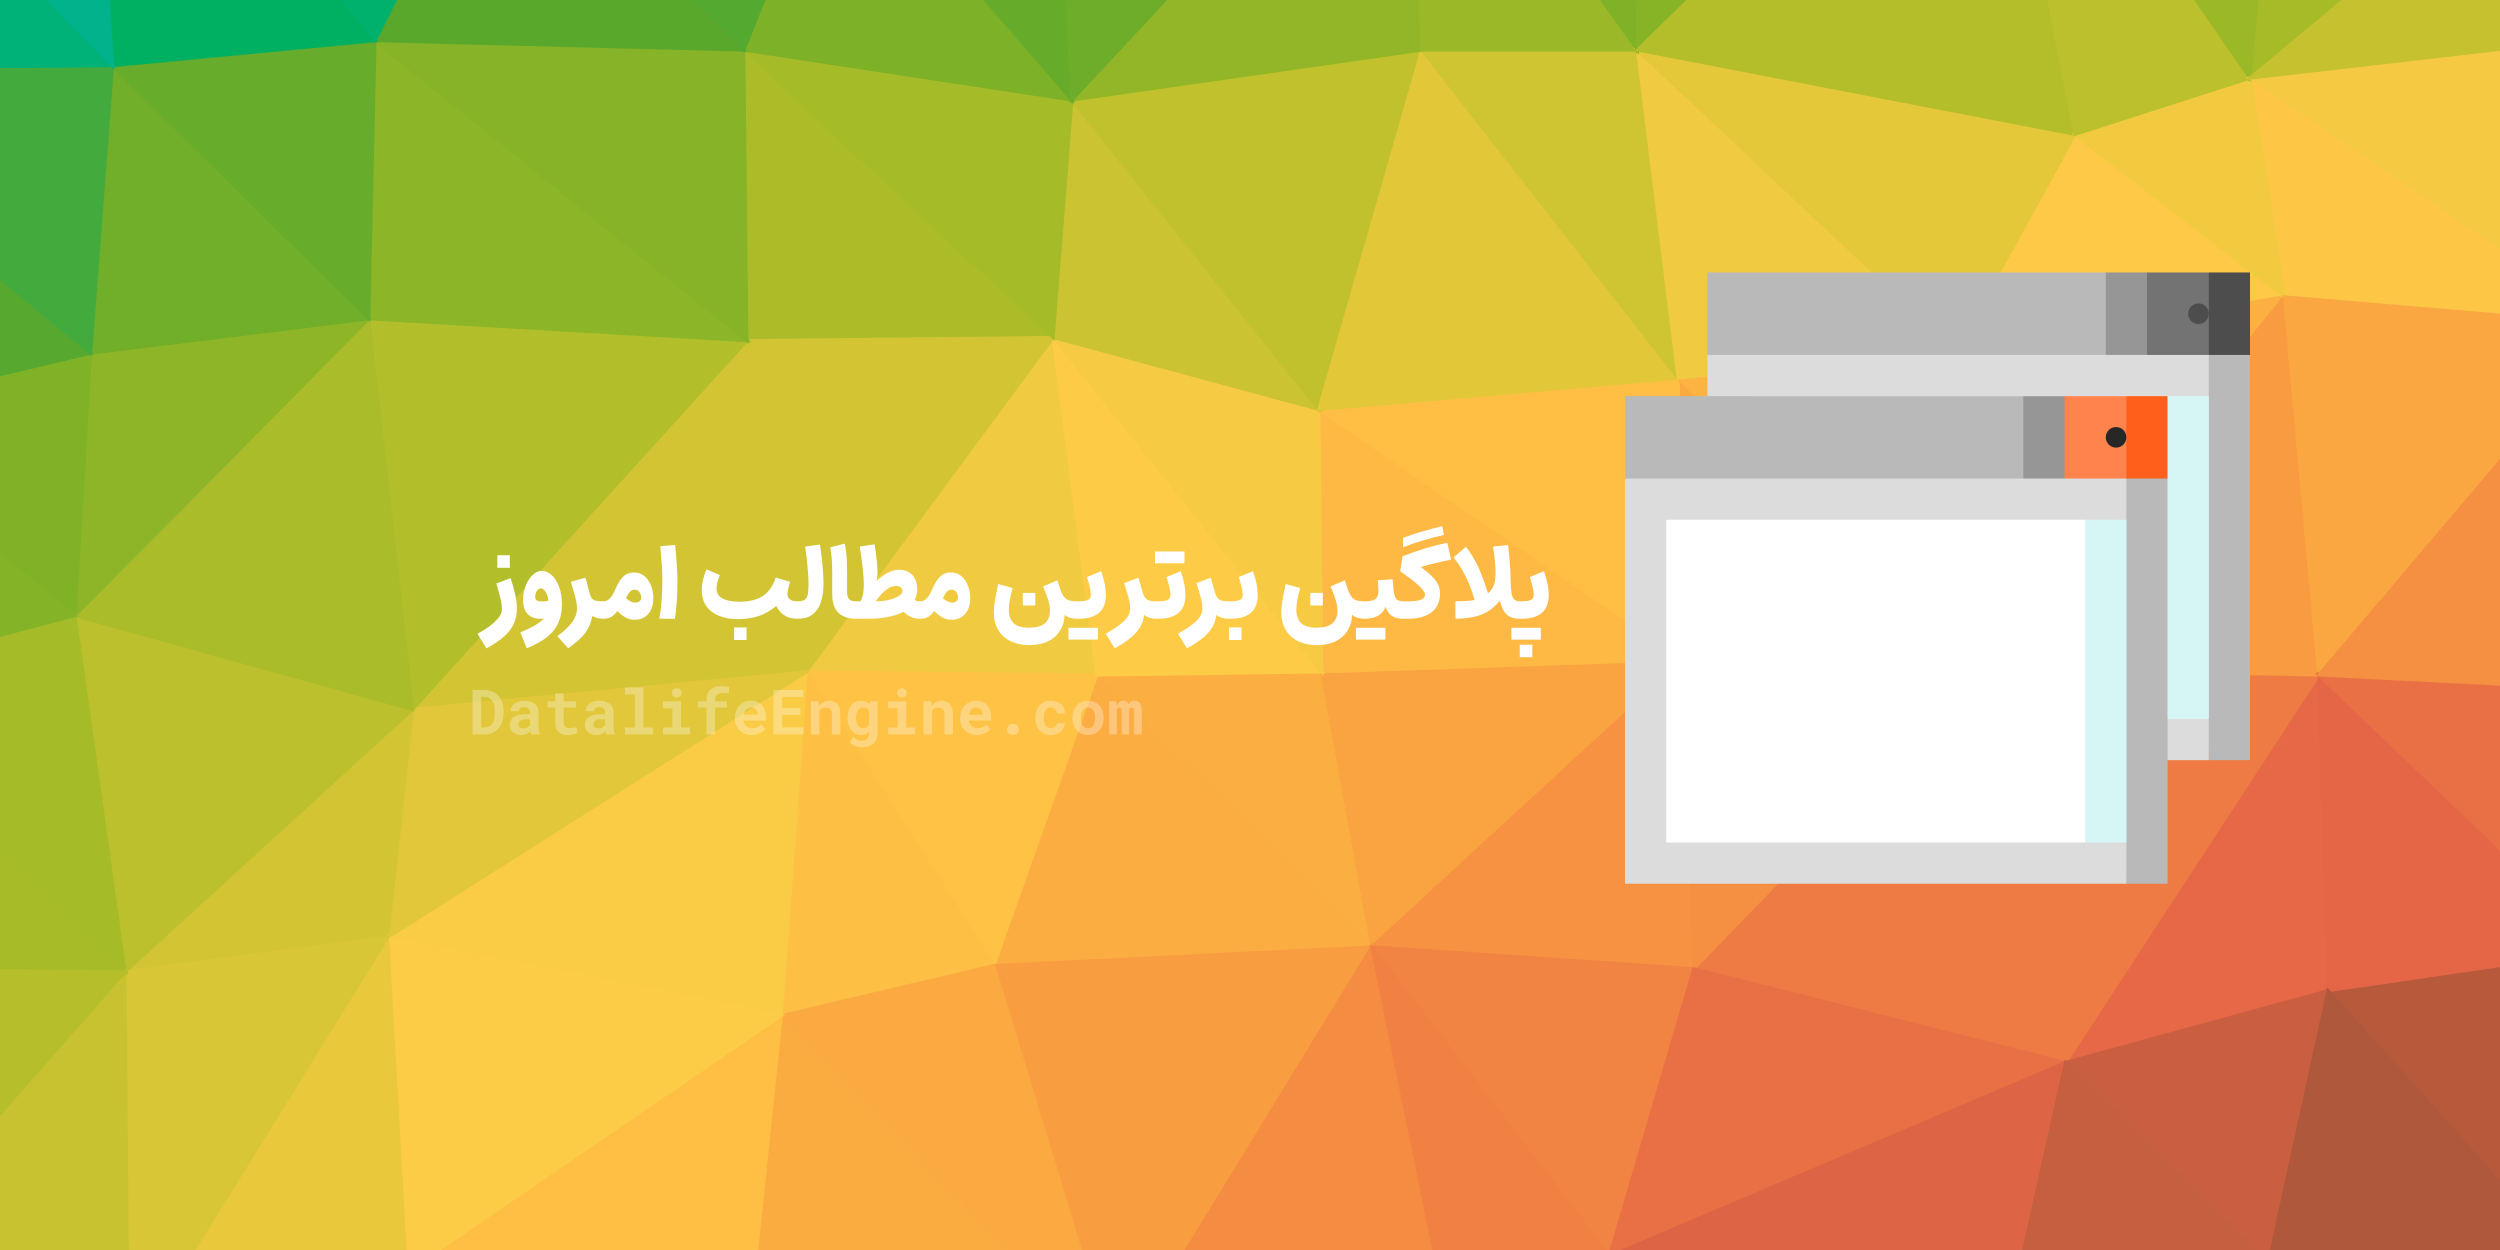 <svg width="800" height="400" viewBox="0 0 800 400" fill="none" xmlns="http://www.w3.org/2000/svg">
<rect width="800" height="400" fill="#F5F5F5"/>
<g clip-path="url(#clip0_0_1)">
<rect width="800" height="400" fill="#F1F2F3"/>
<path d="M423 215L351 216L439 303L423 215Z" fill="#FCAF41" stroke="#FCAF41"/>
<path d="M351 216L318 309L439 303L351 216Z" fill="#FCAD41" stroke="#FCAD41"/>
<path d="M439 303L539 211L423 215L439 303Z" fill="#FAA441" stroke="#FAA441"/>
<path d="M439 303L542 310L539 211L439 303Z" fill="#F69241" stroke="#F69241"/>
<path d="M337 108L258 215L351 216L337 108Z" fill="#F0CA40" stroke="#F0CA40"/>
<path d="M351 216L258 215L318 309L351 216Z" fill="#FEC244" stroke="#FEC244"/>
<path d="M539 211L422 131L423 215L539 211Z" fill="#FDB943" stroke="#FDB943"/>
<path d="M423 215L337 108L351 216L423 215Z" fill="#FECB47" stroke="#FECB47"/>
<path d="M422 131L337 108L423 215L422 131Z" fill="#F6CB43" stroke="#F6CB43"/>
<path d="M258 215L250 325L318 309L258 215Z" fill="#FEC044" stroke="#FEC044"/>
<path d="M318 309L357 437L439 303L318 309Z" fill="#F99D41" stroke="#F99D41"/>
<path d="M439 303L515 402L542 310L439 303Z" fill="#F18343" stroke="#F18343"/>
<path d="M250 325L357 437L318 309L250 325Z" fill="#FBAA41" stroke="#FBAA41"/>
<path d="M357 437L465 430L439 303L357 437Z" fill="#F48C42" stroke="#F48C42"/>
<path d="M465 430L515 402L439 303L465 430Z" fill="#F08143" stroke="#F08143"/>
<path d="M635 214L537 121L539 211L635 214Z" fill="#FBA941" stroke="#FBA941"/>
<path d="M539 211L537 121L422 131L539 211Z" fill="#FEBF44" stroke="#FEBF44"/>
<path d="M238 16L239 109L337 108L238 16Z" fill="#ACBC29" stroke="#ACBC29"/>
<path d="M250 325L239 430L357 437L250 325Z" fill="#FBAC41" stroke="#FBAC41"/>
<path d="M130 407L239 430L250 325L130 407Z" fill="#FEBF44" stroke="#FEBF44"/>
<path d="M343 32L337 108L422 131L343 32Z" fill="#CBC331" stroke="#CBC331"/>
<path d="M337 108L239 109L258 215L337 108Z" fill="#D3C433" stroke="#D3C433"/>
<path d="M258 215L124 300L250 325L258 215Z" fill="#FACB45" stroke="#FACB45"/>
<path d="M455 16L343 32L422 131L455 16Z" fill="#C1C12D" stroke="#C1C12D"/>
<path d="M537 121L455 16L422 131L537 121Z" fill="#E2C739" stroke="#E2C739"/>
<path d="M661 340L635 214L542 310L661 340Z" fill="#EE7A44" stroke="#EE7A44"/>
<path d="M542 310L635 214L539 211L542 310Z" fill="#F59042" stroke="#F59042"/>
<path d="M537 121L524 16H455L537 121Z" fill="#CFC432" stroke="#CFC432"/>
<path d="M239 109L132 227L258 215L239 109Z" fill="#D3C433" stroke="#D3C433"/>
<path d="M515 402L661 340L542 310L515 402Z" fill="#E97045" stroke="#E97045"/>
<path d="M132 227L124 300L258 215L132 227Z" fill="#E1C739" stroke="#E1C739"/>
<path d="M664 43L626 112L731 95L664 43Z" fill="#FEC946" stroke="#FEC946"/>
<path d="M635 214L626 112L537 121L635 214Z" fill="#FDB342" stroke="#FDB342"/>
<path d="M343 32L238 16L337 108L343 32Z" fill="#A5BB28" stroke="#A5BB28"/>
<path d="M239 109L118 102L132 227L239 109Z" fill="#B2BE2A" stroke="#B2BE2A"/>
<path d="M267 -56L238 16L343 32L267 -56Z" fill="#7CB128" stroke="#7CB128"/>
<path d="M626 112L524 16L537 121L626 112Z" fill="#F0CA40" stroke="#F0CA40"/>
<path d="M455 16L452 -85L343 32L455 16Z" fill="#92B627" stroke="#92B627"/>
<path d="M515 402L642 425L661 340L515 402Z" fill="#DE6446" stroke="#DE6446"/>
<path d="M124 300L130 407L250 325L124 300Z" fill="#FCCC46" stroke="#FCCC46"/>
<path d="M120 13L118 102L239 109L120 13Z" fill="#8CB527" stroke="#8CB527"/>
<path d="M132 227L40 311L124 300L132 227Z" fill="#D3C433" stroke="#D3C433"/>
<path d="M524 16L452 -85L455 16H524Z" fill="#9AB827" stroke="#9AB827"/>
<path d="M626 112L664 43L524 16L626 112Z" fill="#E4C83A" stroke="#E4C83A"/>
<path d="M524 16L525 -104L452 -85L524 16Z" fill="#80B227" stroke="#80B227"/>
<path d="M731 95L626 112L635 214L731 95Z" fill="#FCB041" stroke="#FCB041"/>
<path d="M745 317L742 216L661 340L745 317Z" fill="#E66846" stroke="#E66846"/>
<path d="M661 340L742 216L635 214L661 340Z" fill="#EE7B44" stroke="#EE7B44"/>
<path d="M336 -108L267 -56L343 32L336 -108Z" fill="#66AB2A" stroke="#66AB2A"/>
<path d="M238 16L120 13L239 109L238 16Z" fill="#86B327" stroke="#86B327"/>
<path d="M159 -65L120 13L238 16L159 -65Z" fill="#59A82C" stroke="#59A82C"/>
<path d="M24 197L40 311L132 227L24 197Z" fill="#BCC02C" stroke="#BCC02C"/>
<path d="M452 -85L336 -108L343 32L452 -85Z" fill="#6DAD29" stroke="#6DAD29"/>
<path d="M24 197L132 227L118 102L24 197Z" fill="#AABC29" stroke="#AABC29"/>
<path d="M124 300L41 434L130 407L124 300Z" fill="#E9C83C" stroke="#E9C83C"/>
<path d="M726 404L745 317L661 340L726 404Z" fill="#C95E40" stroke="#C95E40"/>
<path d="M642 425L726 404L661 340L642 425Z" fill="#C65E40" stroke="#C65E40"/>
<path d="M742 216L731 95L635 214L742 216Z" fill="#F89B41" stroke="#F89B41"/>
<path d="M29 113L24 197L118 102L29 113Z" fill="#8EB527" stroke="#8EB527"/>
<path d="M637 -95L525 -104L524 16L637 -95Z" fill="#87B427" stroke="#87B427"/>
<path d="M637 -95L524 16L664 43L637 -95Z" fill="#B3BE2A" stroke="#B3BE2A"/>
<path d="M40 311L41 434L124 300L40 311Z" fill="#D9C636" stroke="#D9C636"/>
<path d="M36 21L29 113L118 102L36 21Z" fill="#71AE29" stroke="#71AE29"/>
<path d="M267 -56L159 -65L238 16L267 -56Z" fill="#54A930" stroke="#54A930"/>
<path d="M120 13L36 21L118 102L120 13Z" fill="#67AC2A" stroke="#67AC2A"/>
<path d="M837 104L720 25L731 95L837 104Z" fill="#FEC645" stroke="#FEC645"/>
<path d="M731 95L720 25L664 43L731 95Z" fill="#F1CA40" stroke="#F1CA40"/>
<path d="M837 104L731 95L742 216L837 104Z" fill="#FBA741" stroke="#FBA741"/>
<path d="M720 25L637 -95L664 43L720 25Z" fill="#BDC02D" stroke="#BDC02D"/>
<path d="M28 -104L36 21L120 13L28 -104Z" fill="#00B062" stroke="#00B062"/>
<path d="M29 113L-55 133L24 197L29 113Z" fill="#80B227" stroke="#80B227"/>
<path d="M823 404L834 304L745 317L823 404Z" fill="#B75A3C" stroke="#B75A3C"/>
<path d="M745 317L834 304L742 216L745 317Z" fill="#E46647" stroke="#E46647"/>
<path d="M834 304L841 221L742 216L834 304Z" fill="#E97045" stroke="#E97045"/>
<path d="M-81 22L-55 133L29 113L-81 22Z" fill="#56A82F" stroke="#56A82F"/>
<path d="M24 197L-56 218L40 311L24 197Z" fill="#A6BB28" stroke="#A6BB28"/>
<path d="M40 311L-56 420L41 434L40 311Z" fill="#C9C230" stroke="#C9C230"/>
<path d="M841 221L837 104L742 216L841 221Z" fill="#F58F42" stroke="#F58F42"/>
<path d="M726 404H823L745 317L726 404Z" fill="#AF583B" stroke="#AF583B"/>
<path d="M-55 133L-56 218L24 197L-55 133Z" fill="#85B327" stroke="#85B327"/>
<path d="M-56 218L-61 310L40 311L-56 218Z" fill="#A7BB28" stroke="#A7BB28"/>
<path d="M-61 310L-56 420L40 311L-61 310Z" fill="#B6BE2B" stroke="#B6BE2B"/>
<path d="M840 -75L731 -100L720 25L840 -75Z" fill="#A7BB28" stroke="#A7BB28"/>
<path d="M720 25L731 -100L637 -95L720 25Z" fill="#9BB827" stroke="#9BB827"/>
<path d="M837 104L850 10L720 25L837 104Z" fill="#F5CA42" stroke="#F5CA42"/>
<path d="M159 -65L28 -104L120 13L159 -65Z" fill="#00B16D" stroke="#00B16D"/>
<path d="M36 21L-81 22L29 113L36 21Z" fill="#43AB3E" stroke="#43AB3E"/>
<path d="M-45 -62L-81 22L36 21L-45 -62Z" fill="#00B178" stroke="#00B178"/>
<path d="M28 -104L-45 -62L36 21L28 -104Z" fill="#00B38D" stroke="#00B38D"/>
<path d="M850 10L840 -75L720 25L850 10Z" fill="#C6C22F" stroke="#C6C22F"/>
<path d="M706.813 243.242H720V113.571L698.022 100.385L706.813 243.242Z" fill="#B9B9B9"/>
<path d="M546.373 113.571V243.242H706.813V100.385L546.373 113.571Z" fill="#DCDCDC"/>
<path d="M706.813 87.198L698.022 100.385L706.813 113.571H720V87.198H706.813Z" fill="#4D4D4D"/>
<path d="M687.033 87.198L673.846 100.385L687.033 113.571H706.813V87.198H687.033Z" fill="#737373"/>
<path d="M673.846 87.198L660.659 100.385L673.846 113.571H687.033V87.198H673.846Z" fill="#969696"/>
<path d="M673.846 87.198H546.373V113.571H673.846V87.198Z" fill="#B9B9B9"/>
<path d="M693.627 126.758L684.835 187.451L693.627 230.055H706.813V126.758H693.627Z" fill="#D5F6F5"/>
<path d="M693.627 126.758H559.561V230.055H693.627V126.758Z" fill="white"/>
<path d="M703.516 103.682C705.337 103.682 706.813 102.206 706.813 100.385C706.813 98.564 705.337 97.088 703.516 97.088C701.696 97.088 700.22 98.564 700.22 100.385C700.22 102.206 701.696 103.682 703.516 103.682Z" fill="#4D4D4D"/>
<path d="M680.439 282.802H693.627V153.132L671.648 139.945L680.439 282.802Z" fill="#B9B9B9"/>
<path d="M520 153.132V282.802H680.439V139.945L520 153.132Z" fill="#DCDCDC"/>
<path d="M680.439 126.758L671.648 139.945L680.439 153.132H693.627V126.758H680.439Z" fill="#FE5F1A"/>
<path d="M660.659 126.758L647.473 139.945L660.659 153.132H680.439V126.758H660.659Z" fill="#FE834D"/>
<path d="M647.473 126.758L634.286 139.945L647.473 153.132H660.659V126.758H647.473Z" fill="#969696"/>
<path d="M647.473 126.758H520V153.132H647.473V126.758Z" fill="#B9B9B9"/>
<path d="M667.253 166.319L658.462 227.011L667.253 269.615H680.439V166.319H667.253Z" fill="#D5F6F5"/>
<path d="M667.253 166.319H533.187V269.616H667.253V166.319Z" fill="white"/>
<path d="M677.143 143.242C678.964 143.242 680.44 141.766 680.44 139.945C680.44 138.124 678.964 136.648 677.143 136.648C675.322 136.648 673.846 138.124 673.846 139.945C673.846 141.766 675.322 143.242 677.143 143.242Z" fill="#272727"/>
<path d="M163.391 184.984C164.026 186.88 164.521 188.651 164.875 190.297C165.229 191.932 165.406 193.354 165.406 194.562C165.406 196.438 165.083 198.099 164.438 199.547C163.802 201.005 162.771 202.365 161.344 203.625C159.927 204.896 158.042 206.182 155.688 207.484L152.797 202.828C155.443 201.339 157.406 199.964 158.688 198.703C159.969 197.443 160.609 196.172 160.609 194.891C160.609 193.807 160.427 192.552 160.062 191.125C159.698 189.688 159.286 188.224 158.828 186.734L163.391 184.984ZM159.141 181.703V177.688H163.141V181.703H159.141ZM173.328 182.688C174.453 182.688 175.505 183.12 176.484 183.984C177.474 184.849 178.276 186.083 178.891 187.688C179.505 189.292 179.812 191.208 179.812 193.438C179.812 195.667 179.432 197.63 178.672 199.328C177.911 201.036 176.703 202.547 175.047 203.859C173.401 205.172 171.245 206.37 168.578 207.453L166.5 202.375C168.385 201.594 169.948 200.839 171.188 200.109C172.438 199.38 173.427 198.635 174.156 197.875C174 197.917 173.839 197.953 173.672 197.984C173.505 198.016 173.318 198.031 173.109 198.031C171.255 198.031 169.833 197.516 168.844 196.484C167.865 195.453 167.375 193.964 167.375 192.016C167.375 190.818 167.536 189.661 167.859 188.547C168.182 187.432 168.62 186.438 169.172 185.562C169.734 184.677 170.37 183.979 171.078 183.469C171.797 182.948 172.547 182.688 173.328 182.688ZM172.969 188.281C172.552 188.281 172.161 188.562 171.797 189.125C171.443 189.677 171.266 190.302 171.266 191C171.266 191.542 171.438 191.922 171.781 192.141C172.125 192.359 172.74 192.469 173.625 192.469C174.302 192.469 174.917 192.396 175.469 192.25C175.365 191.073 175.078 190.12 174.609 189.391C174.151 188.651 173.604 188.281 172.969 188.281ZM187.359 184.859L188.734 190.062C188.911 190.688 189.141 191.172 189.422 191.516C189.714 191.859 190.141 192.099 190.703 192.234C191.266 192.359 192.036 192.422 193.016 192.422H193.031V198H193.016C191.505 198 190.365 197.688 189.594 197.062C189.344 198.198 189.036 199.203 188.672 200.078C188.318 200.953 187.854 201.771 187.281 202.531C186.719 203.302 185.995 204.078 185.109 204.859C184.234 205.641 183.141 206.505 181.828 207.453L178.344 203.578C180.562 201.922 182.167 200.401 183.156 199.016C184.146 197.63 184.641 196.224 184.641 194.797C184.641 194.245 184.599 193.688 184.516 193.125C184.443 192.552 184.297 191.865 184.078 191.062L182.688 186.156L187.359 184.859ZM197.531 195.516C197.01 196.286 196.406 196.896 195.719 197.344C195.031 197.781 194.135 198 193.031 198C192.708 198 192.495 197.745 192.391 197.234C192.276 196.714 192.219 196.042 192.219 195.219C192.219 194.406 192.281 193.74 192.406 193.219C192.531 192.688 192.74 192.422 193.031 192.422C193.667 192.422 194.214 192.25 194.672 191.906C195.141 191.552 195.542 191.109 195.875 190.578C196.208 190.036 196.495 189.484 196.734 188.922C197.13 188.005 197.578 187.109 198.078 186.234C198.589 185.359 199.224 184.635 199.984 184.062C200.755 183.479 201.724 183.188 202.891 183.188C204.214 183.188 205.333 183.583 206.25 184.375C207.167 185.167 207.865 186.193 208.344 187.453C208.833 188.703 209.078 190.021 209.078 191.406C209.078 192.927 208.807 194.203 208.266 195.234C207.734 196.255 207.026 197.026 206.141 197.547C205.255 198.068 204.281 198.328 203.219 198.328C202.01 198.328 200.943 198.052 200.016 197.5C199.099 196.938 198.271 196.276 197.531 195.516ZM200.328 191.438C201.37 192.365 202.359 192.828 203.297 192.828C203.849 192.828 204.297 192.693 204.641 192.422C204.995 192.141 205.172 191.766 205.172 191.297C205.172 190.536 204.974 189.911 204.578 189.422C204.193 188.932 203.693 188.688 203.078 188.688C202.578 188.688 202.146 188.844 201.781 189.156C201.427 189.458 201.109 189.885 200.828 190.438C200.703 190.667 200.604 190.859 200.531 191.016C200.458 191.161 200.391 191.302 200.328 191.438ZM216.047 174.375C216.276 176.76 216.453 178.906 216.578 180.812C216.714 182.708 216.781 184.516 216.781 186.234C216.781 188.464 216.708 190.578 216.562 192.578C216.427 194.578 216.229 196.396 215.969 198.031L211 197.969C211.302 196.229 211.536 194.339 211.703 192.297C211.87 190.255 211.953 188.005 211.953 185.547C211.953 183.87 211.891 182.167 211.766 180.438C211.651 178.708 211.49 176.823 211.281 174.781L216.047 174.375ZM230.375 184.031C230 184.927 229.724 185.719 229.547 186.406C229.37 187.094 229.281 187.745 229.281 188.359C229.281 189.776 229.922 190.828 231.203 191.516C232.495 192.203 234.318 192.547 236.672 192.547C239.786 192.547 242.276 191.927 244.141 190.688C246.005 189.448 247.365 187.495 248.219 184.828L252.844 186.172C252.583 186.995 252.375 187.76 252.219 188.469C252.062 189.177 251.984 189.708 251.984 190.062C251.984 190.729 252.234 191.292 252.734 191.75C253.245 192.198 254.052 192.422 255.156 192.422H255.172V198H255.156C253.542 198 252.182 197.656 251.078 196.969C249.974 196.281 249.078 195.26 248.391 193.906C246.589 195.427 244.698 196.51 242.719 197.156C240.74 197.802 238.594 198.125 236.281 198.125C233.865 198.125 231.781 197.766 230.031 197.047C228.281 196.328 226.932 195.276 225.984 193.891C225.036 192.505 224.562 190.812 224.562 188.812C224.562 187.802 224.688 186.75 224.938 185.656C225.198 184.562 225.573 183.401 226.062 182.172L230.375 184.031ZM234.906 204.797V200.781H238.906V204.797H234.906ZM262.406 174.25C262.771 176.844 263.047 179.161 263.234 181.203C263.422 183.245 263.516 185.146 263.516 186.906C263.516 189.01 263.25 190.901 262.719 192.578C262.198 194.255 261.328 195.578 260.109 196.547C258.901 197.516 257.26 198 255.188 198C254.896 198 254.688 197.745 254.562 197.234C254.438 196.724 254.375 196.052 254.375 195.219C254.375 194.396 254.438 193.724 254.562 193.203C254.688 192.682 254.896 192.422 255.188 192.422C256.302 192.422 257.104 192.229 257.594 191.844C258.094 191.448 258.406 190.844 258.531 190.031C258.656 189.219 258.719 188.177 258.719 186.906C258.719 185.323 258.625 183.531 258.438 181.531C258.25 179.531 257.99 177.318 257.656 174.891L262.406 174.25ZM270.328 173.969C270.516 174.885 270.661 175.802 270.766 176.719C270.88 177.635 270.958 178.667 271 179.812C271.052 180.948 271.078 182.312 271.078 183.906V189.609C271.078 190.62 271.307 191.344 271.766 191.781C272.234 192.208 272.964 192.422 273.953 192.422H273.969V198H273.953C271.484 198 269.594 197.359 268.281 196.078C266.969 194.786 266.312 192.839 266.312 190.234V184.141C266.312 182.63 266.292 181.37 266.25 180.359C266.208 179.339 266.141 178.427 266.047 177.625C265.953 176.823 265.823 176 265.656 175.156L270.328 173.969ZM287.734 182.328C289.505 182.328 290.906 182.885 291.938 184C292.979 185.104 293.5 186.661 293.5 188.672C293.5 189.307 293.427 189.901 293.281 190.453C293.135 191.005 292.943 191.521 292.703 192C293.161 192.281 293.734 192.422 294.422 192.422H294.438V198H294.422C293.266 198 292.26 197.797 291.406 197.391C290.552 196.984 289.802 196.443 289.156 195.766C286.333 197.255 282.484 198 277.609 198H273.969C273.656 198 273.443 197.745 273.328 197.234C273.214 196.724 273.156 196.052 273.156 195.219C273.156 194.344 273.224 193.661 273.359 193.172C273.495 192.672 273.698 192.422 273.969 192.422H275.359C275.714 191.828 275.979 191.094 276.156 190.219C276.333 189.344 276.422 188.297 276.422 187.078C276.422 185.547 276.297 183.719 276.047 181.594C275.797 179.469 275.49 177.229 275.125 174.875L279.875 174.188C280.146 175.958 280.37 177.62 280.547 179.172C280.724 180.724 280.812 182.016 280.812 183.047C280.812 184.214 280.693 185.177 280.453 185.938C281.484 184.938 282.63 184.089 283.891 183.391C285.161 182.682 286.443 182.328 287.734 182.328ZM286.688 187.5C285.604 187.5 284.5 187.964 283.375 188.891C282.26 189.818 281.208 190.995 280.219 192.422H280.359C281.391 192.422 282.406 192.339 283.406 192.172C284.406 191.995 285.312 191.755 286.125 191.453C286.938 191.141 287.583 190.781 288.062 190.375C288.542 189.969 288.781 189.536 288.781 189.078C288.781 188.63 288.594 188.255 288.219 187.953C287.844 187.651 287.333 187.5 286.688 187.5ZM298.938 195.516C298.417 196.286 297.812 196.896 297.125 197.344C296.438 197.781 295.542 198 294.438 198C294.115 198 293.901 197.745 293.797 197.234C293.682 196.714 293.625 196.042 293.625 195.219C293.625 194.406 293.688 193.74 293.812 193.219C293.938 192.688 294.146 192.422 294.438 192.422C295.073 192.422 295.62 192.25 296.078 191.906C296.547 191.552 296.948 191.109 297.281 190.578C297.615 190.036 297.901 189.484 298.141 188.922C298.536 188.005 298.984 187.109 299.484 186.234C299.995 185.359 300.63 184.635 301.391 184.062C302.161 183.479 303.13 183.188 304.297 183.188C305.62 183.188 306.74 183.583 307.656 184.375C308.573 185.167 309.271 186.193 309.75 187.453C310.24 188.703 310.484 190.021 310.484 191.406C310.484 192.927 310.214 194.203 309.672 195.234C309.141 196.255 308.432 197.026 307.547 197.547C306.661 198.068 305.688 198.328 304.625 198.328C303.417 198.328 302.349 198.052 301.422 197.5C300.505 196.938 299.677 196.276 298.938 195.516ZM301.734 191.438C302.776 192.365 303.766 192.828 304.703 192.828C305.255 192.828 305.703 192.693 306.047 192.422C306.401 192.141 306.578 191.766 306.578 191.297C306.578 190.536 306.38 189.911 305.984 189.422C305.599 188.932 305.099 188.688 304.484 188.688C303.984 188.688 303.552 188.844 303.188 189.156C302.833 189.458 302.516 189.885 302.234 190.438C302.109 190.667 302.01 190.859 301.938 191.016C301.865 191.161 301.797 191.302 301.734 191.438ZM329.438 206.438C327.094 206.438 325.068 206.016 323.359 205.172C321.651 204.339 320.333 203.13 319.406 201.547C318.479 199.974 318.016 198.083 318.016 195.875C318.016 194.896 318.135 193.667 318.375 192.188C318.615 190.708 318.964 188.938 319.422 186.875L324.047 188.172C323.661 189.557 323.359 190.828 323.141 191.984C322.932 193.141 322.828 194.146 322.828 195C322.828 197 323.344 198.474 324.375 199.422C325.406 200.38 327.057 200.859 329.328 200.859C331.599 200.859 333.276 200.396 334.359 199.469C335.453 198.542 336 197.161 336 195.328C336 194.672 335.911 193.958 335.734 193.188C335.557 192.417 335.344 191.682 335.094 190.984C334.854 190.286 334.635 189.714 334.438 189.266L333.781 187.656L338.328 185.703L339.562 189.312C339.896 190.115 340.266 190.745 340.672 191.203C341.078 191.651 341.594 191.969 342.219 192.156C342.844 192.333 343.651 192.422 344.641 192.422H344.656V198H344.641C343.859 198 343.125 197.901 342.438 197.703C341.75 197.505 341.172 197.182 340.703 196.734C340.589 198.755 340.062 200.49 339.125 201.938C338.198 203.396 336.911 204.51 335.266 205.281C333.63 206.052 331.688 206.438 329.438 206.438ZM327.297 193.75V189.734H331.297V193.75H327.297ZM352.359 182.781C352.849 184.115 353.224 185.448 353.484 186.781C353.745 188.115 353.875 189.339 353.875 190.453C353.875 195.484 350.948 198 345.094 198H344.656C344.115 198 343.844 197.083 343.844 195.25C343.844 193.365 344.115 192.422 344.656 192.422H345.094C346.604 192.422 347.646 192.266 348.219 191.953C348.792 191.63 349.078 191.073 349.078 190.281C349.078 189.719 348.958 188.911 348.719 187.859C348.479 186.797 348.177 185.729 347.812 184.656L352.359 182.781ZM341.906 204.672V200.891H351.328V204.672H341.906ZM364.297 184.859L365.781 190C366.042 190.656 366.328 191.161 366.641 191.516C366.964 191.859 367.391 192.099 367.922 192.234C368.464 192.359 369.188 192.422 370.094 192.422H370.109V198H370.094C368.344 198 367.026 197.583 366.141 196.75C365.953 198.188 365.51 199.5 364.812 200.688C364.125 201.885 363.12 203.026 361.797 204.109C360.484 205.203 358.792 206.318 356.719 207.453L353.828 202.812C355.703 201.74 357.214 200.76 358.359 199.875C359.505 198.99 360.339 198.135 360.859 197.312C361.38 196.479 361.641 195.63 361.641 194.766C361.641 194.245 361.609 193.714 361.547 193.172C361.484 192.62 361.328 191.917 361.078 191.062L359.734 186.609L364.297 184.859ZM377.828 182.781C378.318 184.115 378.693 185.448 378.953 186.781C379.214 188.115 379.344 189.339 379.344 190.453C379.344 195.484 376.417 198 370.562 198H370.125C369.583 198 369.312 197.083 369.312 195.25C369.312 193.365 369.583 192.422 370.125 192.422H370.562C372.073 192.422 373.115 192.266 373.688 191.953C374.26 191.63 374.547 191.073 374.547 190.281C374.547 189.719 374.427 188.911 374.188 187.859C373.948 186.797 373.646 185.729 373.281 184.656L377.828 182.781ZM369.609 180.25V176.469H379.031V180.25H369.609ZM387.422 184.859L388.906 190C389.167 190.656 389.453 191.161 389.766 191.516C390.089 191.859 390.516 192.099 391.047 192.234C391.589 192.359 392.312 192.422 393.219 192.422H393.234V198H393.219C391.469 198 390.151 197.583 389.266 196.75C389.078 198.188 388.635 199.5 387.938 200.688C387.25 201.885 386.245 203.026 384.922 204.109C383.609 205.203 381.917 206.318 379.844 207.453L376.953 202.812C378.828 201.74 380.339 200.76 381.484 199.875C382.63 198.99 383.464 198.135 383.984 197.312C384.505 196.479 384.766 195.63 384.766 194.766C384.766 194.245 384.734 193.714 384.672 193.172C384.609 192.62 384.453 191.917 384.203 191.062L382.859 186.609L387.422 184.859ZM400.953 182.781C401.443 184.115 401.818 185.448 402.078 186.781C402.339 188.115 402.469 189.339 402.469 190.453C402.469 195.484 399.542 198 393.688 198H393.25C392.708 198 392.438 197.083 392.438 195.25C392.438 193.365 392.708 192.422 393.25 192.422H393.688C395.198 192.422 396.24 192.266 396.812 191.953C397.385 191.63 397.672 191.073 397.672 190.281C397.672 189.719 397.552 188.911 397.312 187.859C397.073 186.797 396.771 185.729 396.406 184.656L400.953 182.781ZM393.266 204.797V200.781H397.266V204.797H393.266ZM421.438 206.438C419.094 206.438 417.068 206.016 415.359 205.172C413.651 204.339 412.333 203.13 411.406 201.547C410.479 199.974 410.016 198.083 410.016 195.875C410.016 194.896 410.135 193.667 410.375 192.188C410.615 190.708 410.964 188.938 411.422 186.875L416.047 188.172C415.661 189.557 415.359 190.828 415.141 191.984C414.932 193.141 414.828 194.146 414.828 195C414.828 197 415.344 198.474 416.375 199.422C417.406 200.38 419.057 200.859 421.328 200.859C423.599 200.859 425.276 200.396 426.359 199.469C427.453 198.542 428 197.161 428 195.328C428 194.672 427.911 193.958 427.734 193.188C427.557 192.417 427.344 191.682 427.094 190.984C426.854 190.286 426.635 189.714 426.438 189.266L425.781 187.656L430.328 185.703L431.562 189.312C431.896 190.115 432.266 190.745 432.672 191.203C433.078 191.651 433.594 191.969 434.219 192.156C434.844 192.333 435.651 192.422 436.641 192.422H436.656V198H436.641C435.859 198 435.125 197.901 434.438 197.703C433.75 197.505 433.172 197.182 432.703 196.734C432.589 198.755 432.062 200.49 431.125 201.938C430.198 203.396 428.911 204.51 427.266 205.281C425.63 206.052 423.688 206.438 421.438 206.438ZM419.297 193.75V189.734H423.297V193.75H419.297ZM445.641 185.359L445.906 188.297C446.021 189.891 446.292 190.979 446.719 191.562C447.156 192.135 447.896 192.422 448.938 192.422H448.953V198H448.938C447.479 198 446.276 197.677 445.328 197.031C444.391 196.375 443.755 195.411 443.422 194.141C442.38 196.714 440.125 198 436.656 198C436.396 198 436.198 197.76 436.062 197.281C435.917 196.792 435.844 196.104 435.844 195.219C435.844 193.354 436.115 192.422 436.656 192.422C437.865 192.422 438.797 192.297 439.453 192.047C440.12 191.786 440.573 191.349 440.812 190.734C441.052 190.109 441.135 189.245 441.062 188.141L440.875 185.719L445.641 185.359ZM433.906 204.672V200.891H443.328V204.672H433.906ZM463.156 173.672L464.344 179.094C462.677 179.417 461.01 179.781 459.344 180.188C457.677 180.594 456.109 181.01 454.641 181.438C456.151 182.531 457.354 183.536 458.25 184.453C459.156 185.359 459.807 186.245 460.203 187.109C460.609 187.964 460.812 188.87 460.812 189.828C460.812 192.464 459.922 194.484 458.141 195.891C456.37 197.297 453.812 198 450.469 198H448.969C448.427 198 448.156 197.062 448.156 195.188C448.156 193.344 448.427 192.422 448.969 192.422H450.969C452.594 192.422 453.844 192.245 454.719 191.891C455.594 191.526 456.031 190.995 456.031 190.297C456.031 189.62 455.333 188.63 453.938 187.328C452.542 186.026 450.589 184.531 448.078 182.844L448.766 178.062C450.964 177.156 453.312 176.323 455.812 175.562C458.323 174.792 460.771 174.161 463.156 173.672ZM462.078 171.172C459.786 171.682 457.526 172.276 455.297 172.953C453.068 173.62 450.958 174.349 448.969 175.141V172.109C450.844 171.401 452.849 170.734 454.984 170.109C457.12 169.474 459.286 168.901 461.484 168.391L462.078 171.172ZM482.578 174.406C482.828 176.615 483.026 178.682 483.172 180.609C483.328 182.536 483.406 184.167 483.406 185.5C483.406 187.323 483.49 188.734 483.656 189.734C483.833 190.734 484.135 191.432 484.562 191.828C484.99 192.224 485.583 192.422 486.344 192.422H486.359V198H486.344C485.104 198 484.078 197.802 483.266 197.406C482.453 197.01 481.786 196.385 481.266 195.531C480.745 194.677 480.297 193.573 479.922 192.219C478.891 193.531 477.734 194.609 476.453 195.453C475.182 196.286 473.677 196.911 471.938 197.328C470.208 197.734 468.141 197.958 465.734 198V192.406C467.12 192.406 468.307 192.375 469.297 192.312C470.286 192.24 471.151 192.135 471.891 192C471.318 190.052 470.703 188.292 470.047 186.719C469.401 185.135 468.677 183.667 467.875 182.312C467.083 180.958 466.172 179.646 465.141 178.375L469.094 174.953C470.594 176.901 471.901 179.057 473.016 181.422C474.13 183.776 475.172 186.583 476.141 189.844C476.995 189.167 477.615 188.318 478 187.297C478.385 186.276 478.578 184.88 478.578 183.109C478.578 182.13 478.51 180.953 478.375 179.578C478.24 178.193 478.047 176.635 477.797 174.906L482.578 174.406ZM494.078 182.781C494.568 184.115 494.943 185.448 495.203 186.781C495.464 188.115 495.594 189.339 495.594 190.453C495.594 195.484 492.667 198 486.812 198H486.375C485.833 198 485.562 197.083 485.562 195.25C485.562 193.365 485.833 192.422 486.375 192.422H486.812C488.323 192.422 489.365 192.266 489.938 191.953C490.51 191.63 490.797 191.073 490.797 190.281C490.797 189.719 490.677 188.911 490.438 187.859C490.198 186.797 489.896 185.729 489.531 184.656L494.078 182.781ZM483.641 204.688V200.906H493.062V204.688H483.641ZM486.328 210.312V206.312H490.344V210.312H486.328Z" fill="white"/>
<path d="M151.221 235V220.781H154.902C155.56 220.781 156.175 220.863 156.748 221.025C157.321 221.182 157.842 221.406 158.311 221.699C158.721 221.94 159.085 222.236 159.404 222.588C159.73 222.933 160.013 223.311 160.254 223.721C160.534 224.222 160.749 224.775 160.898 225.381C161.055 225.986 161.133 226.631 161.133 227.314V228.486C161.133 229.144 161.061 229.766 160.918 230.352C160.775 230.938 160.573 231.475 160.312 231.963C160.065 232.399 159.775 232.803 159.443 233.174C159.111 233.538 158.747 233.844 158.35 234.092C157.887 234.385 157.376 234.609 156.816 234.766C156.263 234.922 155.671 235 155.039 235H151.221ZM153.984 223.008V232.793H155.039C155.378 232.793 155.693 232.751 155.986 232.666C156.279 232.581 156.546 232.458 156.787 232.295C157.035 232.126 157.256 231.911 157.451 231.65C157.653 231.383 157.826 231.074 157.969 230.723C158.086 230.417 158.174 230.078 158.232 229.707C158.298 229.329 158.33 228.923 158.33 228.486V227.295C158.33 226.885 158.298 226.497 158.232 226.133C158.174 225.762 158.086 225.423 157.969 225.117C157.826 224.753 157.637 224.427 157.402 224.141C157.174 223.854 156.908 223.62 156.602 223.438C156.367 223.301 156.107 223.197 155.82 223.125C155.54 223.047 155.234 223.008 154.902 223.008H153.984ZM169.99 235C169.925 234.87 169.87 234.72 169.824 234.551C169.779 234.382 169.74 234.202 169.707 234.014C169.557 234.176 169.385 234.329 169.189 234.473C168.994 234.616 168.779 234.74 168.545 234.844C168.304 234.954 168.04 235.039 167.754 235.098C167.467 235.163 167.158 235.195 166.826 235.195C166.286 235.195 165.788 235.117 165.332 234.961C164.883 234.805 164.495 234.587 164.17 234.307C163.844 234.027 163.59 233.695 163.408 233.311C163.226 232.92 163.135 232.497 163.135 232.041C163.135 231.455 163.249 230.938 163.477 230.488C163.704 230.033 164.046 229.658 164.502 229.365C164.912 229.098 165.417 228.896 166.016 228.76C166.621 228.617 167.314 228.545 168.096 228.545H169.609V227.92C169.609 227.673 169.57 227.451 169.492 227.256C169.414 227.054 169.297 226.882 169.141 226.738C168.978 226.589 168.773 226.475 168.525 226.396C168.285 226.312 168.001 226.27 167.676 226.27C167.389 226.27 167.142 226.305 166.934 226.377C166.725 226.442 166.556 226.536 166.426 226.66C166.309 226.771 166.221 226.904 166.162 227.061C166.11 227.217 166.084 227.389 166.084 227.578H163.369C163.369 227.129 163.467 226.702 163.662 226.299C163.864 225.895 164.157 225.54 164.541 225.234C164.919 224.928 165.381 224.688 165.928 224.512C166.481 224.329 167.113 224.238 167.822 224.238C168.46 224.238 169.053 224.316 169.6 224.473C170.153 224.629 170.632 224.86 171.035 225.166C171.439 225.472 171.755 225.859 171.982 226.328C172.21 226.79 172.324 227.327 172.324 227.939V232.471C172.324 233.037 172.36 233.506 172.432 233.877C172.503 234.248 172.607 234.567 172.744 234.834V235H169.99ZM167.402 233.096C167.676 233.096 167.93 233.063 168.164 232.998C168.398 232.933 168.61 232.848 168.799 232.744C168.988 232.64 169.15 232.523 169.287 232.393C169.424 232.256 169.531 232.119 169.609 231.982V230.166H168.223C167.799 230.166 167.438 230.208 167.139 230.293C166.839 230.371 166.595 230.482 166.406 230.625C166.217 230.775 166.077 230.954 165.986 231.162C165.895 231.364 165.85 231.585 165.85 231.826C165.85 232.015 165.882 232.191 165.947 232.354C166.019 232.51 166.12 232.643 166.25 232.754C166.38 232.858 166.54 232.943 166.729 233.008C166.924 233.066 167.148 233.096 167.402 233.096ZM180.381 221.846V224.434H184.326V226.436H180.381V230.977C180.381 231.361 180.423 231.683 180.508 231.943C180.599 232.197 180.726 232.399 180.889 232.549C181.051 232.705 181.247 232.816 181.475 232.881C181.709 232.946 181.969 232.979 182.256 232.979C182.464 232.979 182.676 232.969 182.891 232.949C183.112 232.93 183.324 232.904 183.525 232.871C183.721 232.845 183.903 232.816 184.072 232.783C184.248 232.751 184.398 232.718 184.521 232.686L184.785 234.551C184.596 234.661 184.375 234.759 184.121 234.844C183.867 234.922 183.597 234.987 183.311 235.039C183.024 235.091 182.725 235.13 182.412 235.156C182.106 235.189 181.803 235.205 181.504 235.205C180.924 235.205 180.397 235.13 179.922 234.98C179.453 234.824 179.053 234.583 178.721 234.258C178.382 233.939 178.122 233.532 177.939 233.037C177.757 232.536 177.666 231.937 177.666 231.24V226.436H175.254V224.434H177.666V221.846H180.381ZM194.014 235C193.949 234.87 193.893 234.72 193.848 234.551C193.802 234.382 193.763 234.202 193.73 234.014C193.581 234.176 193.408 234.329 193.213 234.473C193.018 234.616 192.803 234.74 192.568 234.844C192.327 234.954 192.064 235.039 191.777 235.098C191.491 235.163 191.182 235.195 190.85 235.195C190.309 235.195 189.811 235.117 189.355 234.961C188.906 234.805 188.519 234.587 188.193 234.307C187.868 234.027 187.614 233.695 187.432 233.311C187.249 232.92 187.158 232.497 187.158 232.041C187.158 231.455 187.272 230.938 187.5 230.488C187.728 230.033 188.07 229.658 188.525 229.365C188.936 229.098 189.44 228.896 190.039 228.76C190.645 228.617 191.338 228.545 192.119 228.545H193.633V227.92C193.633 227.673 193.594 227.451 193.516 227.256C193.438 227.054 193.32 226.882 193.164 226.738C193.001 226.589 192.796 226.475 192.549 226.396C192.308 226.312 192.025 226.27 191.699 226.27C191.413 226.27 191.165 226.305 190.957 226.377C190.749 226.442 190.579 226.536 190.449 226.66C190.332 226.771 190.244 226.904 190.186 227.061C190.133 227.217 190.107 227.389 190.107 227.578H187.393C187.393 227.129 187.49 226.702 187.686 226.299C187.887 225.895 188.18 225.54 188.564 225.234C188.942 224.928 189.404 224.688 189.951 224.512C190.505 224.329 191.136 224.238 191.846 224.238C192.484 224.238 193.076 224.316 193.623 224.473C194.176 224.629 194.655 224.86 195.059 225.166C195.462 225.472 195.778 225.859 196.006 226.328C196.234 226.79 196.348 227.327 196.348 227.939V232.471C196.348 233.037 196.383 233.506 196.455 233.877C196.527 234.248 196.631 234.567 196.768 234.834V235H194.014ZM191.426 233.096C191.699 233.096 191.953 233.063 192.188 232.998C192.422 232.933 192.633 232.848 192.822 232.744C193.011 232.64 193.174 232.523 193.311 232.393C193.447 232.256 193.555 232.119 193.633 231.982V230.166H192.246C191.823 230.166 191.462 230.208 191.162 230.293C190.863 230.371 190.618 230.482 190.43 230.625C190.241 230.775 190.101 230.954 190.01 231.162C189.919 231.364 189.873 231.585 189.873 231.826C189.873 232.015 189.906 232.191 189.971 232.354C190.042 232.51 190.143 232.643 190.273 232.754C190.404 232.858 190.563 232.943 190.752 233.008C190.947 233.066 191.172 233.096 191.426 233.096ZM199.99 220H205.898V232.793H208.926V235H199.99V232.793H203.154V222.217H199.99V220ZM212.158 224.434H217.91V232.793H220.771V235H212.158V232.793H215.166V226.65H212.158V224.434ZM214.971 221.729C214.971 221.52 215.007 221.328 215.078 221.152C215.156 220.97 215.264 220.814 215.4 220.684C215.537 220.56 215.7 220.462 215.889 220.391C216.084 220.319 216.299 220.283 216.533 220.283C217.015 220.283 217.396 220.42 217.676 220.693C217.962 220.96 218.105 221.305 218.105 221.729C218.105 222.152 217.962 222.5 217.676 222.773C217.396 223.04 217.015 223.174 216.533 223.174C216.299 223.174 216.084 223.138 215.889 223.066C215.7 222.995 215.537 222.894 215.4 222.764C215.264 222.64 215.156 222.49 215.078 222.314C215.007 222.132 214.971 221.937 214.971 221.729ZM226.074 235V226.436H223.301V224.434H226.074V223.857C226.074 223.161 226.185 222.546 226.406 222.012C226.628 221.478 226.943 221.029 227.354 220.664C227.764 220.299 228.262 220.026 228.848 219.844C229.434 219.655 230.088 219.561 230.811 219.561C231.038 219.561 231.257 219.57 231.465 219.59C231.68 219.603 231.888 219.622 232.09 219.648C232.292 219.674 232.493 219.704 232.695 219.736C232.904 219.769 233.118 219.805 233.34 219.844L233.164 221.973C232.917 221.921 232.637 221.875 232.324 221.836C232.012 221.797 231.644 221.777 231.221 221.777C230.765 221.777 230.378 221.829 230.059 221.934C229.74 222.038 229.486 222.191 229.297 222.393C229.128 222.562 229.001 222.77 228.916 223.018C228.838 223.265 228.799 223.545 228.799 223.857V224.434H232.607V226.436H228.799V235H226.074ZM240.586 235.195C239.772 235.195 239.033 235.062 238.369 234.795C237.705 234.528 237.135 234.163 236.66 233.701C236.185 233.245 235.817 232.708 235.557 232.09C235.303 231.465 235.176 230.798 235.176 230.088V229.697C235.176 228.89 235.303 228.154 235.557 227.49C235.811 226.82 236.165 226.243 236.621 225.762C237.077 225.28 237.617 224.906 238.242 224.639C238.867 224.372 239.548 224.238 240.283 224.238C241.045 224.238 241.722 224.365 242.314 224.619C242.913 224.867 243.421 225.218 243.838 225.674C244.248 226.13 244.561 226.68 244.775 227.324C244.99 227.962 245.098 228.669 245.098 229.443V230.596H237.93V230.625C238.021 231.048 238.138 231.39 238.281 231.65C238.424 231.904 238.617 232.135 238.857 232.344C239.105 232.559 239.388 232.725 239.707 232.842C240.026 232.959 240.374 233.018 240.752 233.018C241.286 233.018 241.803 232.917 242.305 232.715C242.806 232.513 243.213 232.21 243.525 231.807L244.883 233.271C244.538 233.76 243.991 234.202 243.242 234.6C242.493 234.997 241.608 235.195 240.586 235.195ZM240.264 226.436C239.958 226.436 239.678 226.491 239.424 226.602C239.17 226.706 238.949 226.859 238.76 227.061C238.564 227.262 238.402 227.503 238.271 227.783C238.141 228.063 238.044 228.376 237.979 228.721H242.432V228.506C242.432 228.219 242.38 227.949 242.275 227.695C242.171 227.441 242.028 227.22 241.846 227.031C241.663 226.849 241.439 226.706 241.172 226.602C240.911 226.491 240.609 226.436 240.264 226.436ZM256.123 228.77H250.283V232.783H257.109V235H247.529V220.781H257.08V223.018H250.283V226.602H256.123V228.77ZM259.482 235V224.434H261.943L262.109 225.898C262.246 225.703 262.396 225.524 262.559 225.361C262.721 225.199 262.894 225.052 263.076 224.922C263.389 224.701 263.73 224.531 264.102 224.414C264.473 224.297 264.867 224.238 265.283 224.238C265.817 224.238 266.305 224.316 266.748 224.473C267.191 224.629 267.575 224.876 267.9 225.215C268.219 225.56 268.467 226.003 268.643 226.543C268.825 227.077 268.916 227.728 268.916 228.496V235H266.201V228.535C266.201 228.118 266.152 227.777 266.055 227.51C265.964 227.236 265.83 227.021 265.654 226.865C265.479 226.709 265.267 226.602 265.02 226.543C264.772 226.478 264.492 226.445 264.18 226.445C263.919 226.445 263.678 226.475 263.457 226.533C263.242 226.592 263.05 226.68 262.881 226.797C262.744 226.882 262.62 226.982 262.51 227.1C262.399 227.217 262.298 227.347 262.207 227.49V235H259.482ZM271.221 229.639C271.221 228.838 271.318 228.105 271.514 227.441C271.715 226.777 272.002 226.208 272.373 225.732C272.744 225.257 273.193 224.889 273.721 224.629C274.248 224.368 274.844 224.238 275.508 224.238C275.866 224.238 276.191 224.274 276.484 224.346C276.784 224.411 277.054 224.512 277.295 224.648C277.477 224.746 277.646 224.863 277.803 225C277.959 225.13 278.102 225.277 278.232 225.439L278.34 224.434H280.811V234.658C280.811 235.374 280.687 236.012 280.439 236.572C280.199 237.132 279.86 237.604 279.424 237.988C278.981 238.372 278.451 238.662 277.832 238.857C277.22 239.059 276.543 239.16 275.801 239.16C275.482 239.16 275.14 239.128 274.775 239.062C274.411 238.997 274.049 238.896 273.691 238.76C273.333 238.623 272.995 238.447 272.676 238.232C272.357 238.024 272.083 237.773 271.855 237.48L273.076 235.83C273.252 236.032 273.441 236.208 273.643 236.357C273.844 236.514 274.056 236.641 274.277 236.738C274.492 236.836 274.714 236.908 274.941 236.953C275.176 237.005 275.417 237.031 275.664 237.031C276.061 237.031 276.413 236.976 276.719 236.865C277.031 236.755 277.292 236.592 277.5 236.377C277.689 236.182 277.832 235.941 277.93 235.654C278.034 235.368 278.086 235.046 278.086 234.688V234.082C277.956 234.225 277.819 234.355 277.676 234.473C277.533 234.59 277.38 234.694 277.217 234.785C276.976 234.915 276.709 235.016 276.416 235.088C276.13 235.16 275.82 235.195 275.488 235.195C274.831 235.195 274.238 235.062 273.711 234.795C273.19 234.521 272.744 234.147 272.373 233.672C272.002 233.197 271.715 232.633 271.514 231.982C271.318 231.325 271.221 230.612 271.221 229.844V229.639ZM273.945 229.844C273.945 230.286 273.988 230.7 274.072 231.084C274.163 231.462 274.3 231.79 274.482 232.07C274.665 232.357 274.896 232.581 275.176 232.744C275.456 232.907 275.788 232.988 276.172 232.988C276.406 232.988 276.618 232.965 276.807 232.92C277.002 232.874 277.178 232.809 277.334 232.725C277.497 232.633 277.64 232.523 277.764 232.393C277.887 232.262 277.995 232.116 278.086 231.953V227.48C277.988 227.298 277.871 227.139 277.734 227.002C277.598 226.865 277.441 226.755 277.266 226.67C277.116 226.598 276.95 226.543 276.768 226.504C276.592 226.465 276.4 226.445 276.191 226.445C275.807 226.445 275.475 226.53 275.195 226.699C274.915 226.862 274.684 227.087 274.502 227.373C274.313 227.666 274.173 228.008 274.082 228.398C273.991 228.783 273.945 229.196 273.945 229.639V229.844ZM284.229 224.434H289.98V232.793H292.842V235H284.229V232.793H287.236V226.65H284.229V224.434ZM287.041 221.729C287.041 221.52 287.077 221.328 287.148 221.152C287.227 220.97 287.334 220.814 287.471 220.684C287.607 220.56 287.77 220.462 287.959 220.391C288.154 220.319 288.369 220.283 288.604 220.283C289.085 220.283 289.466 220.42 289.746 220.693C290.033 220.96 290.176 221.305 290.176 221.729C290.176 222.152 290.033 222.5 289.746 222.773C289.466 223.04 289.085 223.174 288.604 223.174C288.369 223.174 288.154 223.138 287.959 223.066C287.77 222.995 287.607 222.894 287.471 222.764C287.334 222.64 287.227 222.49 287.148 222.314C287.077 222.132 287.041 221.937 287.041 221.729ZM295.518 235V224.434H297.979L298.145 225.898C298.281 225.703 298.431 225.524 298.594 225.361C298.757 225.199 298.929 225.052 299.111 224.922C299.424 224.701 299.766 224.531 300.137 224.414C300.508 224.297 300.902 224.238 301.318 224.238C301.852 224.238 302.34 224.316 302.783 224.473C303.226 224.629 303.61 224.876 303.936 225.215C304.255 225.56 304.502 226.003 304.678 226.543C304.86 227.077 304.951 227.728 304.951 228.496V235H302.236V228.535C302.236 228.118 302.188 227.777 302.09 227.51C301.999 227.236 301.865 227.021 301.689 226.865C301.514 226.709 301.302 226.602 301.055 226.543C300.807 226.478 300.527 226.445 300.215 226.445C299.954 226.445 299.714 226.475 299.492 226.533C299.277 226.592 299.085 226.68 298.916 226.797C298.779 226.882 298.656 226.982 298.545 227.1C298.434 227.217 298.333 227.347 298.242 227.49V235H295.518ZM312.656 235.195C311.842 235.195 311.104 235.062 310.439 234.795C309.775 234.528 309.206 234.163 308.73 233.701C308.255 233.245 307.887 232.708 307.627 232.09C307.373 231.465 307.246 230.798 307.246 230.088V229.697C307.246 228.89 307.373 228.154 307.627 227.49C307.881 226.82 308.236 226.243 308.691 225.762C309.147 225.28 309.688 224.906 310.312 224.639C310.938 224.372 311.618 224.238 312.354 224.238C313.115 224.238 313.792 224.365 314.385 224.619C314.984 224.867 315.492 225.218 315.908 225.674C316.318 226.13 316.631 226.68 316.846 227.324C317.061 227.962 317.168 228.669 317.168 229.443V230.596H310V230.625C310.091 231.048 310.208 231.39 310.352 231.65C310.495 231.904 310.687 232.135 310.928 232.344C311.175 232.559 311.458 232.725 311.777 232.842C312.096 232.959 312.445 233.018 312.822 233.018C313.356 233.018 313.874 232.917 314.375 232.715C314.876 232.513 315.283 232.21 315.596 231.807L316.953 233.271C316.608 233.76 316.061 234.202 315.312 234.6C314.564 234.997 313.678 235.195 312.656 235.195ZM312.334 226.436C312.028 226.436 311.748 226.491 311.494 226.602C311.24 226.706 311.019 226.859 310.83 227.061C310.635 227.262 310.472 227.503 310.342 227.783C310.212 228.063 310.114 228.376 310.049 228.721H314.502V228.506C314.502 228.219 314.45 227.949 314.346 227.695C314.242 227.441 314.098 227.22 313.916 227.031C313.734 226.849 313.509 226.706 313.242 226.602C312.982 226.491 312.679 226.436 312.334 226.436ZM322.285 233.428C322.285 232.926 322.451 232.503 322.783 232.158C323.115 231.807 323.577 231.631 324.17 231.631C324.756 231.631 325.215 231.803 325.547 232.148C325.885 232.493 326.055 232.92 326.055 233.428C326.055 233.936 325.882 234.359 325.537 234.697C325.199 235.029 324.743 235.195 324.17 235.195C323.59 235.195 323.132 235.026 322.793 234.688C322.454 234.349 322.285 233.929 322.285 233.428ZM336.23 233.027C336.497 233.027 336.751 232.988 336.992 232.91C337.233 232.832 337.445 232.721 337.627 232.578C337.809 232.435 337.949 232.262 338.047 232.061C338.151 231.859 338.197 231.634 338.184 231.387H340.742C340.755 231.934 340.641 232.441 340.4 232.91C340.166 233.379 339.844 233.783 339.434 234.121C339.023 234.46 338.545 234.727 337.998 234.922C337.458 235.111 336.885 235.205 336.279 235.205C335.459 235.205 334.74 235.068 334.121 234.795C333.503 234.515 332.988 234.134 332.578 233.652C332.161 233.171 331.846 232.607 331.631 231.963C331.423 231.312 331.318 230.615 331.318 229.873V229.58C331.318 228.838 331.423 228.145 331.631 227.5C331.839 226.849 332.152 226.283 332.568 225.801C332.985 225.319 333.499 224.938 334.111 224.658C334.73 224.378 335.446 224.238 336.26 224.238C336.911 224.238 337.513 224.336 338.066 224.531C338.62 224.727 339.098 225 339.502 225.352C339.899 225.71 340.208 226.143 340.43 226.65C340.651 227.152 340.755 227.715 340.742 228.34H338.184C338.197 228.079 338.158 227.832 338.066 227.598C337.975 227.363 337.842 227.161 337.666 226.992C337.49 226.823 337.279 226.689 337.031 226.592C336.784 226.488 336.514 226.436 336.221 226.436C335.791 226.436 335.436 226.523 335.156 226.699C334.876 226.875 334.655 227.109 334.492 227.402C334.323 227.695 334.202 228.031 334.131 228.408C334.066 228.786 334.033 229.176 334.033 229.58V229.873C334.033 230.283 334.066 230.68 334.131 231.064C334.196 231.442 334.313 231.774 334.482 232.061C334.645 232.354 334.867 232.588 335.146 232.764C335.433 232.939 335.794 233.027 336.23 233.027ZM343.193 229.619C343.193 228.851 343.304 228.141 343.525 227.49C343.747 226.833 344.072 226.263 344.502 225.781C344.925 225.299 345.443 224.922 346.055 224.648C346.673 224.375 347.38 224.238 348.174 224.238C348.968 224.238 349.674 224.375 350.293 224.648C350.911 224.922 351.436 225.299 351.865 225.781C352.288 226.263 352.611 226.833 352.832 227.49C353.053 228.141 353.164 228.851 353.164 229.619V229.824C353.164 230.599 353.053 231.315 352.832 231.973C352.611 232.624 352.288 233.19 351.865 233.672C351.442 234.154 350.921 234.531 350.303 234.805C349.684 235.072 348.981 235.205 348.193 235.205C347.399 235.205 346.689 235.072 346.064 234.805C345.446 234.531 344.925 234.154 344.502 233.672C344.072 233.19 343.747 232.624 343.525 231.973C343.304 231.315 343.193 230.599 343.193 229.824V229.619ZM345.908 229.824C345.908 230.267 345.951 230.684 346.035 231.074C346.12 231.458 346.253 231.794 346.436 232.08C346.618 232.373 346.852 232.604 347.139 232.773C347.432 232.943 347.783 233.027 348.193 233.027C348.59 233.027 348.932 232.943 349.219 232.773C349.505 232.604 349.74 232.373 349.922 232.08C350.098 231.794 350.228 231.458 350.312 231.074C350.397 230.684 350.439 230.267 350.439 229.824V229.619C350.439 229.189 350.397 228.783 350.312 228.398C350.228 228.014 350.098 227.676 349.922 227.383C349.74 227.09 349.505 226.859 349.219 226.689C348.932 226.52 348.584 226.436 348.174 226.436C347.77 226.436 347.425 226.52 347.139 226.689C346.852 226.859 346.618 227.09 346.436 227.383C346.253 227.676 346.12 228.014 346.035 228.398C345.951 228.783 345.908 229.189 345.908 229.619V229.824ZM357.266 224.434L357.344 225.713C357.546 225.257 357.822 224.899 358.174 224.639C358.532 224.372 358.965 224.238 359.473 224.238C359.72 224.238 359.941 224.268 360.137 224.326C360.332 224.385 360.501 224.476 360.645 224.6C360.755 224.691 360.85 224.801 360.928 224.932C361.012 225.055 361.084 225.199 361.143 225.361C361.234 225.205 361.335 225.065 361.445 224.941C361.562 224.811 361.689 224.701 361.826 224.609C361.995 224.492 362.188 224.401 362.402 224.336C362.617 224.271 362.852 224.238 363.105 224.238C363.424 224.238 363.721 224.297 363.994 224.414C364.274 224.531 364.518 224.717 364.727 224.971C364.928 225.231 365.085 225.566 365.195 225.977C365.312 226.38 365.371 226.875 365.371 227.461V235H362.9V227.451C362.9 227.249 362.878 227.083 362.832 226.953C362.793 226.823 362.738 226.719 362.666 226.641C362.594 226.569 362.51 226.52 362.412 226.494C362.321 226.462 362.227 226.445 362.129 226.445C362.025 226.445 361.93 226.458 361.846 226.484C361.768 226.51 361.693 226.546 361.621 226.592C361.562 226.637 361.51 226.689 361.465 226.748C361.419 226.8 361.38 226.862 361.348 226.934C361.348 226.947 361.348 226.976 361.348 227.021C361.348 227.067 361.348 227.129 361.348 227.207V235H358.955V227.441C358.955 227.24 358.936 227.074 358.896 226.943C358.857 226.813 358.805 226.712 358.74 226.641C358.669 226.569 358.587 226.52 358.496 226.494C358.405 226.462 358.307 226.445 358.203 226.445C358.086 226.445 357.982 226.465 357.891 226.504C357.799 226.543 357.718 226.598 357.646 226.67C357.594 226.722 357.549 226.784 357.51 226.855C357.471 226.927 357.435 227.005 357.402 227.09V235H354.932V224.434H357.266Z" fill="white" fill-opacity="0.31"/>
</g>
<defs>
<clipPath id="clip0_0_1">
<rect width="800" height="400" fill="white"/>
</clipPath>
</defs>
</svg>

